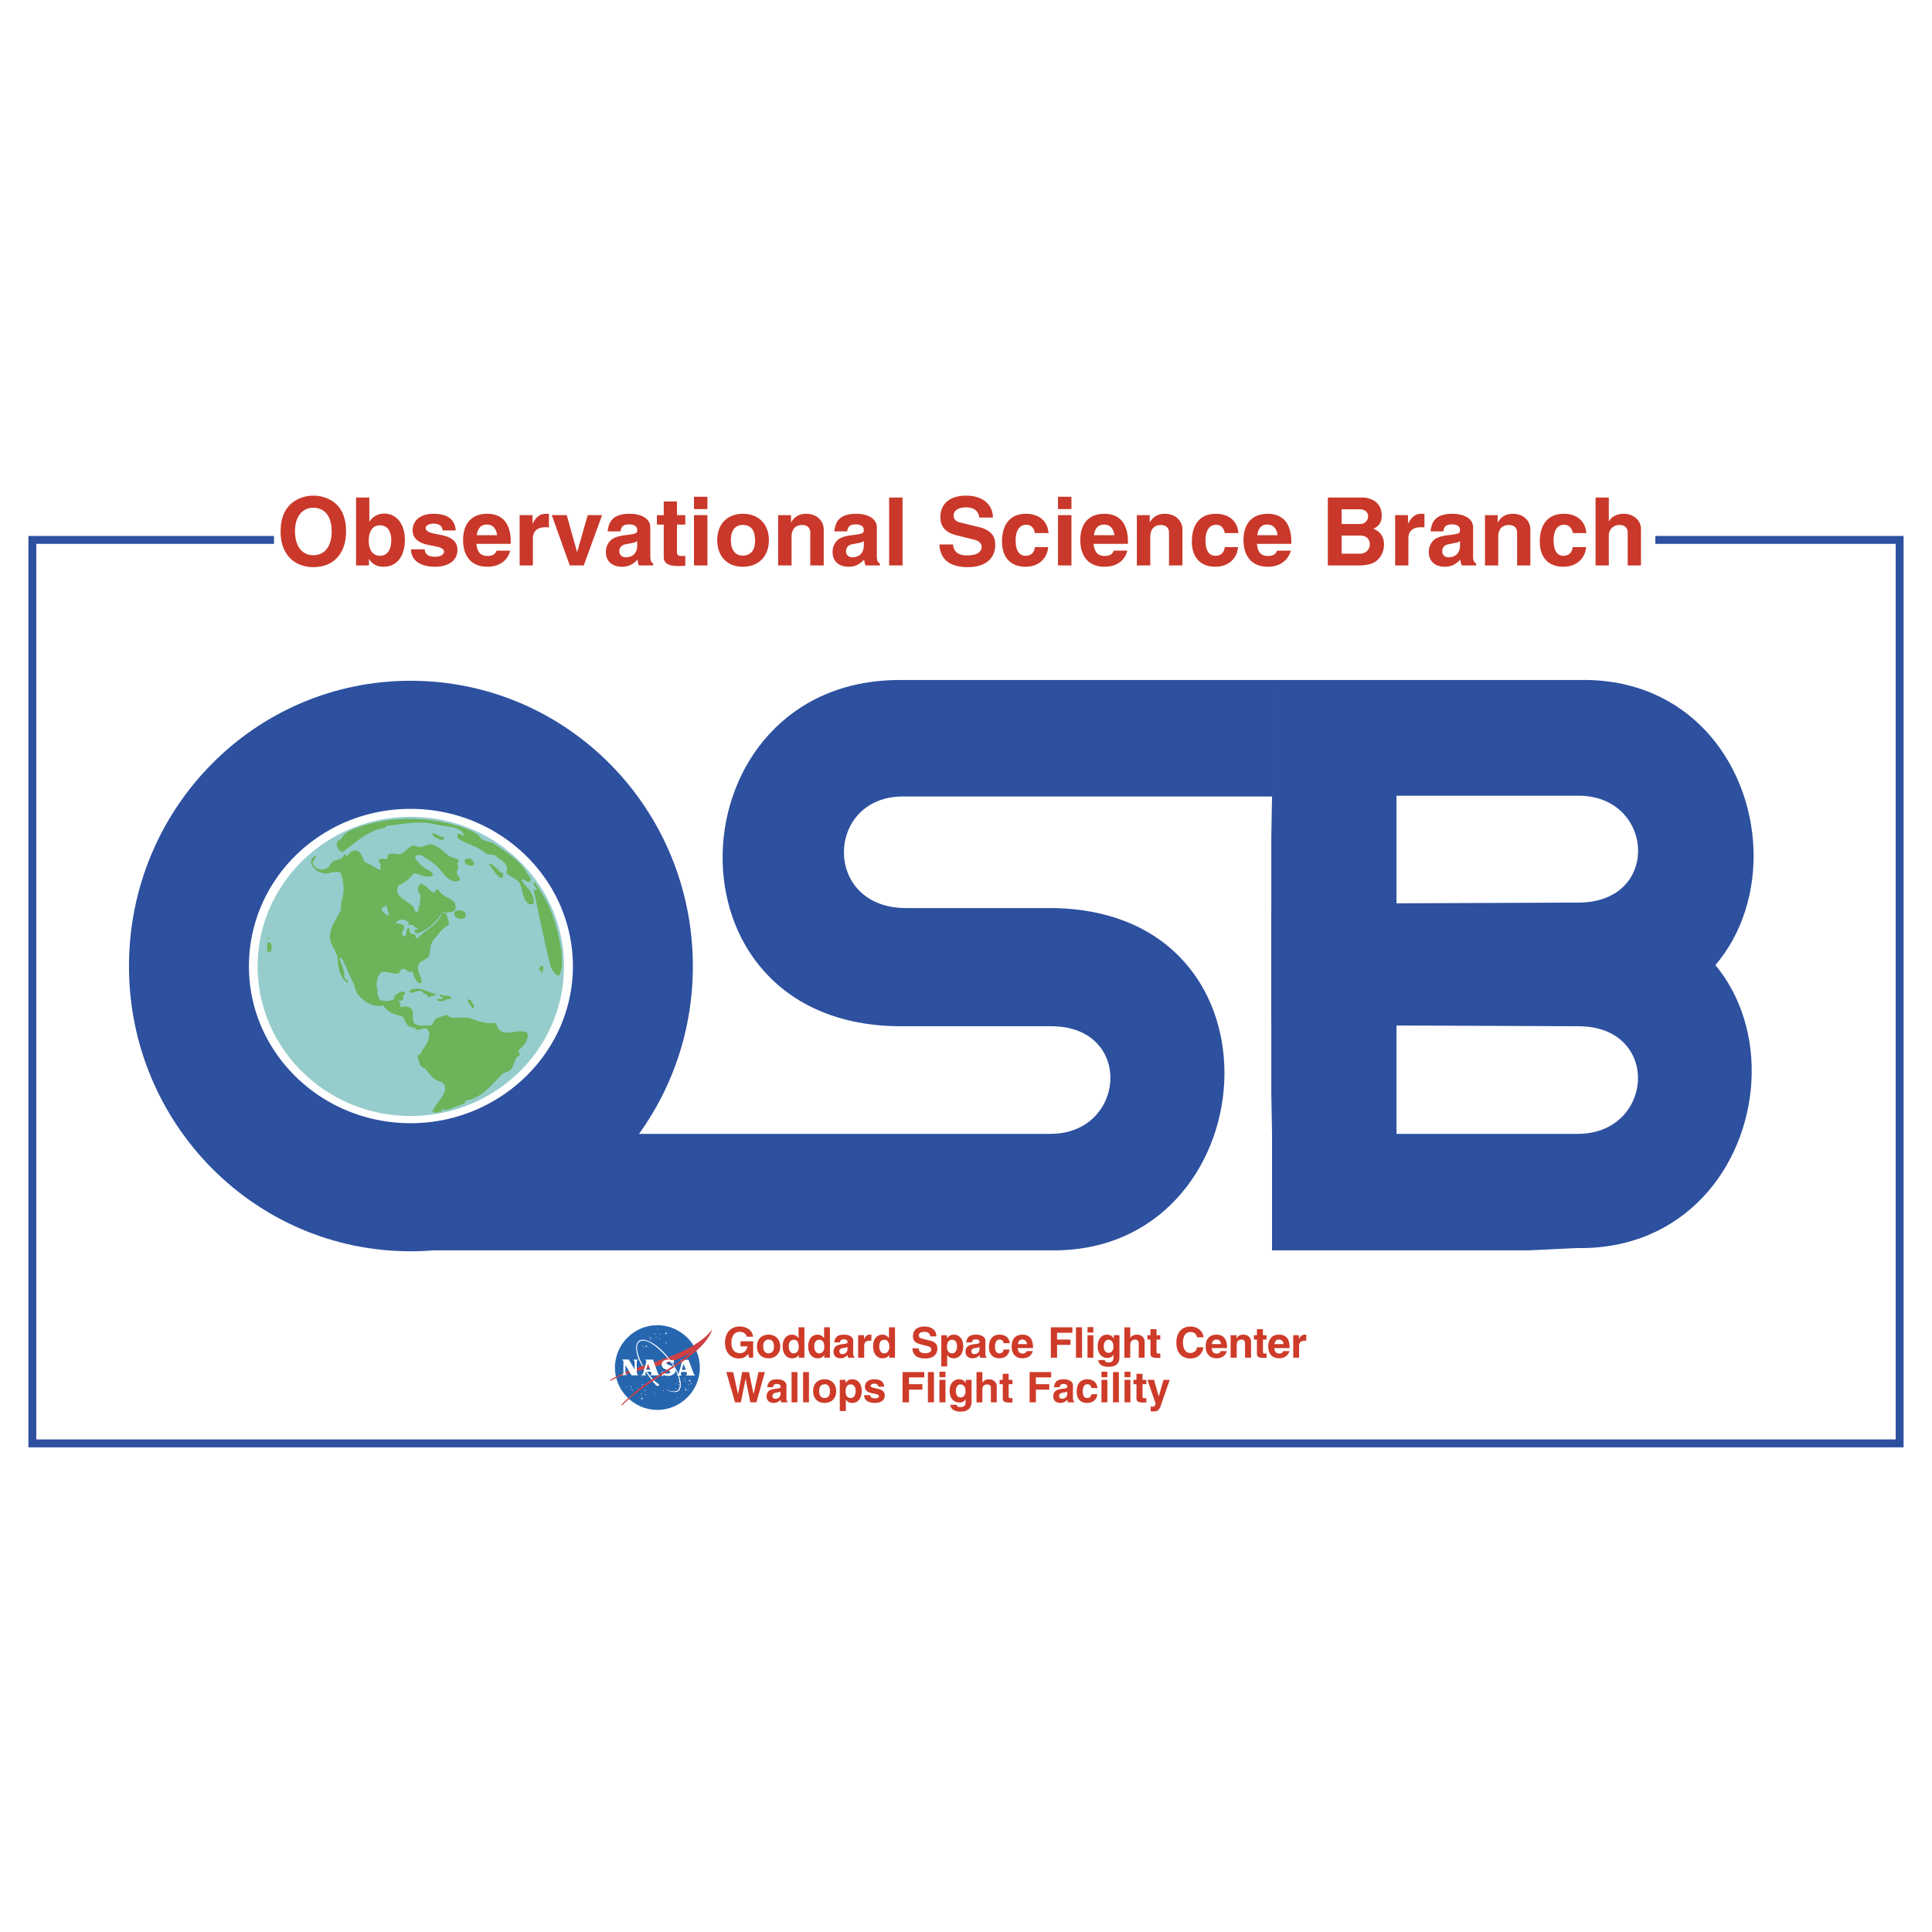<svg xmlns="http://www.w3.org/2000/svg" width="2500" height="2500" viewBox="0 0 192.756 192.756"><path fill-rule="evenodd" clip-rule="evenodd" fill="#fff" d="M0 0h192.756v192.756H0V0z"/><path d="M2.834 53.472h187.087V144.4H2.834V53.472zm.787.787v89.354h185.514V54.259H3.621z" fill="#2d509f"/><path d="M40.959 124.84c15.603 0 28.167-12.734 28.167-28.432 0-15.753-12.564-28.488-28.167-28.488-15.527 0-28.091 12.734-28.091 28.488 0 15.697 12.565 28.432 28.091 28.432z" fill-rule="evenodd" clip-rule="evenodd" fill="#2d509f"/><path d="M40.959 111.463c8.584 0 15.603-6.773 15.603-15.055 0-8.358-7.019-15.112-15.603-15.112-8.603 0-15.527 6.754-15.527 15.112.001 8.281 6.925 15.055 15.527 15.055z" fill-rule="evenodd" clip-rule="evenodd" fill="#fff"/><path d="M40.959 110.865c4.133 0 7.887-1.629 10.607-4.252 2.713-2.619 4.398-6.232 4.398-10.205 0-4.006-1.68-7.629-4.389-10.252-2.72-2.635-6.478-4.263-10.616-4.263-4.14 0-7.873 1.622-10.57 4.248-2.696 2.624-4.359 6.252-4.359 10.267 0 3.982 1.668 7.6 4.371 10.221 2.696 2.615 6.425 4.236 10.558 4.236zm0 1.196c-4.453 0-8.476-1.752-11.389-4.578-2.928-2.838-4.734-6.76-4.734-11.074 0-4.347 1.802-8.278 4.723-11.121 2.914-2.836 6.941-4.588 11.4-4.588 4.457 0 8.509 1.758 11.446 4.603 2.933 2.841 4.753 6.765 4.753 11.106 0 4.309-1.825 8.225-4.767 11.062a16.43 16.43 0 0 1-11.432 4.59z" fill="#fff"/><path d="M40.959 111.143c8.358 0 15.111-6.604 15.111-14.734 0-8.113-6.753-14.715-15.111-14.715-8.282 0-15.055 6.603-15.055 14.715 0 8.13 6.773 14.734 15.055 14.734z" fill-rule="evenodd" clip-rule="evenodd" fill="#96cccc"/><path d="M40.959 110.943c4.123 0 7.851-1.627 10.547-4.258 2.698-2.631 4.365-6.266 4.365-10.277 0-4.004-1.668-7.635-4.368-10.264-2.696-2.626-6.423-4.252-10.545-4.252a14.99 14.99 0 0 0-10.499 4.263c-2.688 2.628-4.357 6.254-4.357 10.253 0 4.008 1.668 7.639 4.355 10.268a14.986 14.986 0 0 0 10.502 4.267zm0 .399a15.376 15.376 0 0 1-10.779-4.383c-2.762-2.703-4.475-6.434-4.475-10.551 0-4.109 1.715-7.837 4.478-10.538a15.384 15.384 0 0 1 10.776-4.376c4.229 0 8.053 1.67 10.822 4.366 2.774 2.701 4.489 6.433 4.489 10.548 0 4.123-1.713 7.859-4.486 10.562-2.769 2.7-6.595 4.372-10.825 4.372z" fill="#96cccc"/><path d="M42.79 124.744l7.792-5.717 8.131-5.904h45.921c7.715.17 8.584-10.734.244-10.734h-14.98c-24.583 0-22.828-34.543-.151-34.543h37.166v11.621H90.067c-7.716 0-8.037 11.131.321 11.131h14.715c24.281.415 21.262 34.543-.32 34.147H42.79v-.001z" fill-rule="evenodd" clip-rule="evenodd" fill="#2d509f"/><path d="M142.986 101.992h14.811c24.279-.49 21.486-34.543-.152-34.147h-30.733V79.466l-.074 4.057v18.393l16.148.076z" fill-rule="evenodd" clip-rule="evenodd" fill="#2d509f"/><path d="M142.986 90.522h14.811c24.279.49 21.092 34.468-.566 33.996l-4.604.227h-25.715v-11.621l-.074-4.057V90.691l16.148-.169z" fill-rule="evenodd" clip-rule="evenodd" fill="#2d509f"/><path d="M139.326 79.391h17.998c7.717-.17 8.508 10.659.15 10.659l-18.148.075V79.391zM139.326 113.123h17.904c7.811.17 8.602-10.734.244-10.734l-18.148-.076v10.81z" fill-rule="evenodd" clip-rule="evenodd" fill="#fff"/><path d="M75.125 133.367c-.019-.586-.585-1.02-1.32-1.02-.906 0-1.472.623-1.472 1.623 0 .943.547 1.564 1.396 1.564.396 0 .661-.131.924-.453l.076.379h.415v-1.643H73.88v.51h.698c-.076.434-.358.68-.755.68-.547 0-.849-.377-.849-1.057 0-.66.32-1.076.849-1.076.34 0 .642.227.679.492h.623v.001zM76.691 133.158c-.717 0-1.169.453-1.169 1.189 0 .697.453 1.17 1.15 1.17.698 0 1.17-.473 1.17-1.189 0-.697-.471-1.17-1.151-1.17zm-.056.49h.037c.377 0 .547.246.547.717 0 .416-.208.66-.547.66-.339 0-.528-.264-.528-.697 0-.414.17-.64.491-.68zM79.672 132.424v1.094a.77.77 0 0 0-.661-.359c-.566 0-.924.453-.924 1.17s.358 1.189.943 1.189c.302 0 .528-.113.66-.34v.283h.566v-3.037h-.584zm-.471 1.244c.32 0 .49.246.49.697 0 .416-.188.66-.509.66-.302 0-.491-.264-.491-.697 0-.414.189-.66.51-.66zM82.219 132.424v1.094a.77.77 0 0 0-.661-.359c-.547 0-.924.453-.924 1.17s.377 1.189.943 1.189c.302 0 .528-.113.66-.34v.283h.566v-3.037h-.584zm-.471 1.244c.32 0 .49.246.49.697 0 .416-.188.66-.509.66-.302 0-.49-.264-.49-.697-.001-.414.188-.66.509-.66zM85.256 135.365c-.094-.037-.132-.131-.132-.32v-1.283c0-.357-.358-.604-.924-.604-.396 0-.66.096-.812.32a.856.856 0 0 0-.151.453h.566c.038-.227.132-.301.396-.301.227 0 .358.094.358.244 0 .17-.038.17-.604.246-.246.037-.415.094-.529.17a.709.709 0 0 0-.264.566c0 .414.264.66.717.66.264 0 .472-.096.679-.322.019.096.019.133.057.266h.641v-.095h.002zm-.867-.924a.657.657 0 0 1 .131-.037c0-.02.019-.039.019-.039l.019.209c0 .32-.208.527-.528.527-.17 0-.283-.113-.283-.283 0-.15.094-.264.245-.301l.397-.076zM86.936 133.158h-.17c-.226 0-.415.133-.566.453v-.396h-.584v2.246h.604v-1.207c0-.322.189-.492.547-.492h.17v-.604h-.001zM88.69 132.424v1.094a.746.746 0 0 0-.66-.359c-.547 0-.924.453-.924 1.17s.377 1.189.943 1.189c.302 0 .528-.113.661-.34v.283h.584v-3.037h-.604zm-.472 1.244c.321 0 .51.246.51.697 0 .416-.208.66-.51.66-.302 0-.49-.264-.49-.697 0-.414.17-.66.49-.66zM93.425 133.328c0-.604-.472-.98-1.188-.98-.735 0-1.151.357-1.151.963 0 .414.227.678.698.791l.849.227c.17.037.283.17.283.303 0 .244-.226.377-.641.377-.396 0-.604-.15-.623-.49h-.622c.038.678.472 1.018 1.264 1.018.773 0 1.227-.357 1.227-1 0-.244-.057-.414-.227-.547a.934.934 0 0 0-.472-.227l-.887-.227c-.17-.037-.264-.15-.264-.301 0-.227.207-.359.547-.359.358 0 .565.152.604.453h.603v-.001zM94.501 135.178c.169.244.358.34.641.34.585 0 .962-.473.962-1.209 0-.697-.377-1.15-.943-1.15-.302 0-.472.096-.679.377v-.32h-.566v3.113h.585v-1.151zm.49-1.51c.302 0 .491.246.491.641 0 .453-.188.717-.491.717-.321 0-.509-.244-.509-.66 0-.452.188-.698.509-.698zM98.426 135.365c-.096-.037-.113-.131-.113-.32v-1.283c0-.357-.377-.604-.926-.604-.415 0-.678.096-.83.32a.856.856 0 0 0-.151.453h.566c.038-.227.131-.301.397-.301.227 0 .357.094.357.244 0 .17-.037.17-.604.246-.245.037-.415.094-.528.17a.709.709 0 0 0-.264.566c0 .414.264.66.718.66.264 0 .471-.096.697-.322 0 .096 0 .133.037.266h.643v-.095h.001zm-.869-.924a.648.648 0 0 1 .133-.037c0-.02.02-.039.02-.039l.018.209c0 .32-.207.527-.527.527-.17 0-.284-.113-.284-.283 0-.15.114-.264.245-.301l.395-.076zM100.746 134.008c-.057-.529-.434-.85-1.02-.85-.68 0-1.057.453-1.057 1.246 0 .697.377 1.113 1.037 1.113.566 0 .963-.34 1.02-.869h-.604c-.02.246-.17.377-.416.377-.281 0-.434-.225-.434-.678s.17-.699.473-.699c.207 0 .34.133.396.359h.605v.001zM103.066 134.498v-.076c0-.83-.359-1.264-1.057-1.264-.68 0-1.076.434-1.076 1.17 0 .754.396 1.189 1.076 1.189.527 0 .906-.266 1.037-.717h-.623c-.057.17-.188.244-.395.244-.283 0-.436-.15-.492-.49v-.057h1.53v.001zm-1.509-.396c.037-.301.189-.453.434-.453.264 0 .434.152.473.453h-.907zM104.84 132.424v3.037h.623v-1.283h1.338v-.53h-1.338v-.677h1.527v-.547h-2.15zM107.35 132.424v3.037h.603v-3.037h-.603zM108.5 132.404v.547h.584v-.547h-.584zm0 .811v2.246h.584v-2.246h-.584zM111.121 133.555c-.15-.264-.357-.396-.66-.396-.584 0-.943.453-.943 1.17 0 .697.377 1.15.963 1.15.283 0 .49-.113.604-.338v.357c0 .283-.17.434-.49.434-.227 0-.34-.074-.377-.244h-.643c.039.451.396.678 1.02.678.471 0 .811-.131.961-.414.076-.094.133-.34.133-.51v-2.227h-.566v.34h-.002zm-.527.113c.301 0 .49.264.49.66 0 .416-.17.643-.49.643-.283 0-.473-.246-.473-.643s.19-.66.473-.66zM112.178 132.424v3.037h.586v-1.322c0-.281.207-.49.471-.49.227 0 .377.133.377.34v1.472h.586v-1.623c0-.377-.32-.68-.754-.68-.322 0-.566.133-.68.34v-1.074h-.586zM114.781 132.611v.604h-.301v.434h.301v1.434c0 .283.207.396.643.396h.34v-.453c-.096.02-.133.02-.189.02-.133 0-.189-.057-.189-.15v-1.246h.379v-.434h-.379v-.604h-.605v-.001zM120.064 133.422c-.02-.604-.586-1.074-1.283-1.074-.887 0-1.414.623-1.414 1.604s.527 1.584 1.395 1.584c.453 0 .793-.17 1.039-.471.131-.189.244-.434.264-.643h-.643c-.037.359-.301.566-.678.566-.434 0-.717-.396-.717-1.037 0-.66.264-1.057.754-1.057.359 0 .586.189.641.527h.642v.001zM122.422 134.498v-.076c0-.83-.357-1.264-1.057-1.264-.678 0-1.074.434-1.074 1.17 0 .754.414 1.189 1.094 1.189.51 0 .887-.266 1.02-.717h-.623c-.037.17-.17.244-.377.244-.303 0-.453-.15-.51-.49v-.057h1.527v.001zm-1.508-.396c.037-.301.188-.453.451-.453.266 0 .416.152.453.453h-.904zM124.818 135.461v-1.604c0-.396-.32-.699-.773-.699-.32 0-.527.113-.68.396v-.34h-.584v2.246h.604v-1.283c0-.32.17-.529.471-.529.227 0 .359.133.359.359v1.453h.603v.001zM125.402 132.611v.604h-.301v.434h.301v1.434c0 .283.209.396.643.396h.32v-.453a.552.552 0 0 1-.17.02c-.131 0-.188-.057-.188-.15v-1.246h.357v-.434h-.357v-.604h-.605v-.001zM128.666 134.498v-.076c0-.83-.357-1.264-1.055-1.264-.68 0-1.076.434-1.076 1.17 0 .754.396 1.189 1.076 1.189.527 0 .904-.266 1.037-.717h-.623c-.057.17-.188.244-.396.244-.283 0-.434-.15-.49-.49v-.057h1.527v.001zm-1.508-.396c.037-.301.188-.453.434-.453.264 0 .434.152.471.453h-.905zM130.328 133.158h-.152c-.244 0-.434.133-.584.453v-.396h-.566v2.246h.584v-1.207c0-.322.209-.492.566-.492h.152v-.604zM72.465 136.895l.868 3.017h.585l.472-2.357.471 2.357h.604l.849-3.017h-.642l-.49 2.207-.453-2.207h-.679l-.415 2.207-.49-2.207h-.68zM78.578 139.818c-.094-.037-.113-.133-.113-.32v-1.283c0-.359-.377-.604-.924-.604-.415 0-.679.094-.83.32-.075.113-.132.227-.151.473h.566c.038-.246.132-.322.396-.322.226 0 .358.096.358.246 0 .17-.038.17-.604.246-.245.037-.415.094-.528.168a.708.708 0 0 0-.264.566c0 .416.264.66.717.66.264 0 .472-.094.698-.32 0 .113 0 .133.038.264h.642v-.094h-.001zm-.868-.923c.057-.02.113-.02.132-.039 0-.018.019-.037.019-.037v.02l.019.188c0 .34-.208.529-.528.529-.17 0-.283-.113-.283-.264a.33.33 0 0 1 .245-.322l.396-.075zM78.974 136.895v3.017h.585v-3.017h-.585zM80.125 136.895v3.017h.584v-3.017h-.584zM82.276 137.611c-.717 0-1.151.453-1.151 1.188 0 .717.453 1.17 1.132 1.17.717 0 1.169-.453 1.169-1.188 0-.699-.471-1.17-1.15-1.17zm-.057.51c.019 0 .038-.02.038-.02.377 0 .547.246.547.717 0 .434-.189.66-.547.66-.339 0-.528-.244-.528-.697 0-.416.169-.642.49-.66zM84.389 139.629c.169.246.339.34.641.34.585 0 .943-.471.943-1.207 0-.697-.377-1.15-.943-1.15-.301 0-.471.094-.66.396v-.34h-.584v3.113h.604v-1.152h-.001zm.471-1.508c.321 0 .509.244.509.641 0 .453-.188.717-.509.717s-.491-.244-.491-.66c.001-.454.171-.698.491-.698zM88.218 138.348c-.038-.492-.377-.736-1-.736-.566 0-.924.283-.924.754 0 .17.075.34.208.434.113.076.226.133.358.17.095.02.283.057.547.113.189.039.283.113.283.227 0 .133-.17.207-.396.207-.302 0-.453-.094-.472-.32h-.604c0 .49.396.773 1.076.773.604 0 .98-.283.98-.754a.573.573 0 0 0-.207-.453c-.17-.133-.321-.17-.849-.283-.227-.037-.359-.113-.359-.227.02-.113.17-.207.359-.207.245 0 .396.113.415.303h.585v-.001zM90.048 136.895v3.017h.642v-1.264h1.339v-.546H90.69v-.68h1.528v-.527h-2.17zM92.577 136.895v3.017h.603v-3.017h-.603zM93.727 136.855v.549h.604v-.549h-.604zm0 .813v2.244h.604v-2.244h-.604zM96.35 138.008c-.132-.266-.339-.396-.66-.396-.566 0-.943.453-.943 1.17 0 .697.396 1.15.981 1.15.283 0 .472-.113.604-.34v.359c0 .281-.17.434-.509.434-.227 0-.321-.057-.377-.227h-.642c.057.434.415.68 1.019.68.49 0 .811-.152.98-.436.057-.094.132-.34.132-.49v-2.244h-.585v.34zm-.528.113c.32 0 .509.264.509.66 0 .414-.189.641-.491.641s-.472-.244-.472-.641.189-.66.454-.66zM97.426 136.895v3.018h.584v-1.32c0-.283.207-.471.473-.471.227 0 .377.113.377.32v1.47h.584v-1.621c0-.379-.34-.68-.773-.68-.301 0-.547.131-.66.357v-1.074h-.585v.001zM100.047 137.064v.604h-.32v.434h.32v1.434c0 .283.189.396.623.396h.34v-.453c-.094.02-.133.02-.17.02-.15 0-.207-.057-.207-.152v-1.244h.377v-.434h-.377v-.604h-.586v-.001zM102.727 136.895v3.017h.623v-1.264h1.338v-.546h-1.338v-.68h1.527v-.527h-2.15zM107.18 139.818c-.096-.037-.133-.133-.133-.32v-1.283c0-.359-.359-.604-.924-.604-.396 0-.66.094-.812.32a.88.88 0 0 0-.15.473h.566c.037-.246.131-.322.396-.322.227 0 .357.096.357.246 0 .17-.037.17-.604.246-.246.037-.414.094-.527.168a.71.71 0 0 0-.266.566c0 .416.266.66.717.66.266 0 .473-.094.68-.32.02.113.02.133.057.264h.643v-.094zm-.869-.923c.057-.02.113-.02.133-.039 0-.018.018-.037.018-.037v.02l.02.188c0 .34-.207.529-.527.529-.17 0-.283-.113-.283-.264 0-.17.094-.283.244-.322l.395-.075zM109.5 138.479c-.057-.547-.436-.867-1.02-.867-.68 0-1.057.453-1.057 1.244 0 .699.377 1.113 1.037 1.113.566 0 .982-.34 1.02-.867h-.584c-.039.244-.189.377-.416.377-.303 0-.453-.227-.453-.68 0-.434.17-.697.473-.697.207 0 .34.133.396.377h.604zM109.895 136.855v.549h.586v-.549h-.586zm0 .813v2.244h.586v-2.244h-.586zM111.047 136.895v3.017h.584v-3.017h-.584zM112.197 136.855v.549h.584v-.549h-.584zm0 .813v2.244h.584v-2.244h-.584zM113.385 137.064v.604h-.301v.434h.301v1.434c0 .283.209.396.643.396h.34v-.453c-.096.02-.133.02-.189.02-.133 0-.188-.057-.188-.152v-1.244h.377v-.434h-.377v-.604h-.606v-.001zM114.48 137.668l.811 2.34v.055c-.057.209-.133.283-.359.283-.037 0-.074 0-.131-.018v.471c.15.02.207.02.283.02.17 0 .264-.02.357-.057.133-.057.266-.227.359-.49l.906-2.604h-.623l-.473 1.66-.471-1.66h-.659z" fill-rule="evenodd" clip-rule="evenodd" fill="#ce3b29"/><path d="M69.824 136.441c0 2.32-1.924 4.227-4.245 4.227s-4.226-1.906-4.226-4.227 1.905-4.227 4.226-4.227c2.321.001 4.245 1.907 4.245 4.227z" fill-rule="evenodd" clip-rule="evenodd" fill="#2566af"/><path d="M66.542 138.668c1.792.754 1.491-1.133.528-2.566a8.199 8.199 0 0 0-1.717-1.83c-1.49-1.094-2.396-.414-1.339 1.717.339.699.773 1.17 1.113 1.604.265.34.773.51.585.66-.208.189-.698-.604-.698-.604a9.9 9.9 0 0 1-1.056-1.547c-.792-1.453-.679-2.924.773-2.283 1.245.547 2.434 2.094 2.905 3.189.227.49.83 2.49-1.094 1.678v-.018z" fill-rule="evenodd" clip-rule="evenodd" fill="#fff"/><path d="M60.919 137.705c.792-.527 1.547-.867 2.83-1.301 1.811-.604 3.169-1 4.83-1.83.812-.416 2-1.207 2.49-1.963-.132.283-.566.85-.754 1.094-2.264 2.83-7.075 2.66-9.357 4.02l-.039-.02z" fill-rule="evenodd" clip-rule="evenodd" fill="#cf4044"/><path d="M62.07 135.631c.717 0 .661 0 .661.018.019 0 .584.963.584.982v-.793c0-.057-.151-.189-.132-.189h.472c-.094.113-.113.113-.113.17-.019.246-.019.68 0 1.17 0 .076.038.094.132.227h-.661c-.226-.359-.623-1.037-.623-1.037.019 0 0 .434.019.773 0 .113.057.15.151.244h-.528c.188-.094.17-.227.17-.227-.019-.471 0-.867 0-1.131 0-.037-.019-.037-.132-.189v-.018zM64.353 136.348c.057-.209.113-.396.132-.51 0-.037-.056-.113-.132-.189h.792c.113.264.34.982.528 1.434.057.113.132.133.132.133h-.943c.17-.15.15-.15.075-.359h-.509c-.113.246.019.359.038.359h-.509c.208-.15.208-.207.208-.207.056-.208.113-.435.188-.661h.208c-.057.15-.095.301-.095.301h.415l-.227-.584s-.056.15-.094.283h-.207zM67.9 136.385c.057-.227.113-.416.132-.527.019-.02-.038-.096-.114-.17l-.019-.02h.792c.113.264.358.98.547 1.434a.196.196 0 0 0 .132.133h-.943c.151-.152.132-.152.057-.359h-.51c-.113.246.038.359.057.359h-.529c.227-.152.208-.209.208-.209.058-.208.133-.434.19-.641h.208a9.39 9.39 0 0 0-.075.283h.396l-.227-.586s-.038.152-.094.303H67.9zM67.24 136.025c-.019-.301 0-.395 0-.395-.132.113-.076.094-.396.037-.962-.15-1.019.736-.509.924.434.17.584.209.528.359-.019.057-.415.244-.83-.133v.529c.057-.057.208-.152.208-.152s.434.189.83-.018c.604-.303.302-.812-.34-1-.547-.17-.038-.547.491-.152h.018v.001z" fill-rule="evenodd" clip-rule="evenodd" fill="#fff"/><path d="M71.069 132.631c-.641 1.904-3.226 3.395-5.396 4.791-1.321.85-2.623 1.83-3.509 2.68-.245.207.038-.094-.038 0 1.246-1.434 2.679-2.303 3.471-2.83 1.358-.924 2.113-1.15 4.434-3.283l1.038-1.358z" fill-rule="evenodd" clip-rule="evenodd" fill="#cf4044"/><path d="M66.542 138.668c1.792.754 1.491-1.133.528-2.566-.547-.811-1.227-1.471-1.717-1.83-.566-.414-.623-.453-.623-.453 1.283.604 2.434 2.094 2.905 3.189.227.49.83 2.49-1.094 1.678v-.018h.001zM65.636 132.611c0 .02 0 .02-.019.02s-.038 0-.038-.02.019-.037.038-.037.019.018.019.037zM65.881 133.121c0 .02-.019.037-.038.037s-.038-.018-.038-.037.019-.037.038-.037a.04.04 0 0 1 .038.037zM66.504 133.971c0 .037-.019.057-.038.057-.038 0-.057-.02-.057-.057 0-.02.019-.039.057-.039.019 0 .038.019.038.039zM65.504 133.422c0 .02-.019.039-.038.039s-.038-.02-.038-.039c0-.018.02-.037.038-.037.019 0 .038.019.038.037zM65.881 133.611c0 .02-.019.037-.038.037s-.038-.018-.038-.037.019-.037.038-.037a.04.04 0 0 1 .038.037zM65.391 133.064c0 .02-.019.037-.038.037s-.038-.018-.038-.037.019-.037.038-.037.038.018.038.037zM64.825 133.404c0 .018 0 .037-.019.037s-.038-.02-.038-.037c0-.02.019-.037.038-.037s.019.018.019.037zM64.938 133.479c0 .02-.019.039-.038.039s-.038-.02-.038-.039c0-.018.019-.037.038-.037s.038.019.038.037zM65.033 133.555c0 .02-.02.02-.038.02s-.038 0-.038-.02.02-.037.038-.037.038.017.038.037zM64.881 133.688c0 .018-.019.018-.038.018s-.038 0-.038-.018c0-.02.019-.039.038-.039s.038.019.038.039zM64.07 134.234c0 .02 0 .037-.019.037s-.038-.018-.038-.037.019-.02.038-.02.019.001.019.02zM64.221 134.422c0 .02-.019.039-.038.039s-.019-.02-.019-.039c0-.018 0-.037.019-.037s.038.019.038.037zM64.108 137.328c0 .02-.019.037-.038.037s-.037-.018-.037-.037.019-.037.037-.037c.019 0 .038.018.038.037zM64.127 138.139c0 .02-.019.039-.038.039-.02 0-.038-.02-.038-.039 0-.037.019-.057.038-.057s.038.02.038.057zM63.674 138.535c0 .02-.019.039-.038.039s-.038-.02-.038-.039.02-.02.038-.02c.019.001.038.001.038.02zM63.127 138.705c0 .02-.019.037-.038.037s-.038-.018-.038-.037.019-.037.038-.037.038.018.038.037zM63.014 138.348c0 .018-.019.037-.038.037s-.038-.02-.038-.037c0-.039.02-.057.038-.057s.038.018.038.057zM62.958 138.574c0 .018-.02.037-.038.037s-.038-.02-.038-.037c0-.02.02-.039.038-.039s.038.02.038.039zM62.542 138.385c0 .02-.019.037-.038.037s-.019-.018-.019-.037 0-.037.019-.037.038.017.038.037zM63.976 139.045c0 .02-.019.037-.038.037s-.038-.018-.038-.037.019-.037.038-.037.038.017.038.037zM64.41 138.725c0 .018-.019.037-.057.037-.019 0-.038-.02-.038-.037 0-.02.019-.039.038-.039.038 0 .057.019.057.039zM64.448 139.139c0 .02-.019.02-.038.02s-.038 0-.038-.02c0-.018.019-.037.038-.037s.038.019.038.037zM66.221 138.742c0 .02-.019.039-.038.039s-.038-.02-.038-.039c0-.018.019-.037.038-.037s.038.02.038.037zM65.391 139.045c0 .02-.019.02-.038.02s-.019 0-.019-.02 0-.037.019-.037.038.017.038.037zM67.598 139.459c0 .02 0 .039-.019.039s-.038-.02-.038-.039c0-.018.019-.037.038-.037s.019.019.019.037z" fill-rule="evenodd" clip-rule="evenodd" fill="#fff"/><path d="M67.787 137.818c0 .037-.019.057-.038.057-.038 0-.057-.02-.057-.057 0-.02.019-.037.057-.037.019 0 .038.018.038.037zM67.447 138.064c0 .018-.019.018-.038.018s-.038 0-.038-.018c0-.02.019-.039.038-.039s.038.02.038.039zM67.787 138.121c0 .018-.019.037-.057.037-.019 0-.038-.02-.038-.037 0-.02.019-.039.038-.039.038 0 .057.02.057.039zM67.447 138.535c0 .02-.019.039-.038.039s-.038-.02-.038-.039.019-.037.038-.037.038.018.038.037zM68.315 137.592c0 .02-.019.039-.038.039s-.038-.02-.038-.039.019-.037.038-.037.038.017.038.037zM68.39 137.799c0 .02-.019.039-.037.039-.019 0-.038-.02-.038-.039 0-.018.019-.037.038-.037s.037.019.037.037zM68.994 138.045c0 .037-.019.057-.038.057-.038 0-.057-.02-.057-.057 0-.02.019-.037.057-.037.019 0 .038.017.038.037zM68.39 138.498c0 .018-.019.037-.037.037-.019 0-.038-.02-.038-.037 0-.02.019-.039.038-.039s.037.02.037.039zM68.768 138.139c0 .02-.019.039-.038.039s-.038-.02-.038-.039c0-.018.019-.037.038-.037s.038.019.038.037zM68.692 138.686c0 .02-.019.039-.038.039s-.019-.02-.019-.039c0-.018 0-.037.019-.037.019-.001.038.019.038.037zM68.862 137.762c0 .037-.019.057-.057.057-.038 0-.056-.02-.056-.057 0-.02.019-.057.056-.057.038 0 .057.037.057.057z" fill-rule="evenodd" clip-rule="evenodd" fill="#fff"/><path fill-rule="evenodd" clip-rule="evenodd" fill="#fff" d="M68.805 137.611l-.018.131-.132.02.132.019.018.151.02-.151.15-.019-.15-.02-.02-.131zM68.485 138.686c0 .039-.019.057-.057.057-.019 0-.038-.018-.038-.057 0-.018.02-.057.038-.057.038 0 .057.039.057.057z"/><path fill-rule="evenodd" clip-rule="evenodd" fill="#fff" d="M68.428 138.535l-.018.133-.133.018.151.019v.15l.019-.15.151-.019-.151-.018-.019-.133zM64.523 134.309c0 .039-.019.057-.038.057-.037 0-.056-.018-.056-.057 0-.018.019-.055.056-.055.019 0 .038.037.038.055z"/><path fill-rule="evenodd" clip-rule="evenodd" fill="#fff" d="M64.485 134.158l-.019.133-.151.018.151.019.019.151.019-.151.132-.019-.151-.018v-.133zM66.504 133.027c0 .037-.019.057-.057.057-.019 0-.057-.02-.057-.057 0-.02.038-.057.057-.057.038.001.057.038.057.057z"/><path fill-rule="evenodd" clip-rule="evenodd" fill="#fff" d="M66.447 132.875l-.018.133-.133.019.133.018.018.152.019-.152.151-.018-.151-.019-.019-.133zM64.108 139.535c0 .037-.019.057-.057.057-.019 0-.057-.02-.057-.057 0-.02.038-.057.057-.057.038.001.057.038.057.057z"/><path fill-rule="evenodd" clip-rule="evenodd" fill="#fff" d="M64.051 139.365l-.018.151-.133.019.133.02.018.15.019-.15.151-.02-.151-.019-.019-.151z"/><path d="M61.448 137.365a5.819 5.819 0 0 0-.604.34l.094.037a6.73 6.73 0 0 1 .547-.281l-.037-.096zM62.674 139.516c-.208.17-.434.379-.642.586l-.019.15c.207-.207.452-.434.735-.68l-.074-.056z" fill-rule="evenodd" clip-rule="evenodd" fill="#cf4044"/><path d="M34.356 85.107c.076.17-.169.396-.245.491-.246.226-.717.15-.962.396-.226.227-.547.868-.226 1.038.321.075.623-.17.943 0 .095 0 .17.151.17.226.321.962.321 1.83 0 2.792-.075.245.076.547-.075.868-.491.887-1.113 1.754-1.038 2.717.075.642.547 1.038.623 1.66 0-.076.094 0 .094-.076.076 1.039.151 2.226 1.038 2.869v-.322c-.245.076-.321-.244-.321-.32 0-.623-.245-1.188-.491-1.83 0-.076.17.075.17-.076.472.718.717 1.585 1.113 2.302.245.49.32 1.037.547 1.357.566.717 1.528 1.359 2.547 1.113.396.643 1.038.887 1.755 1.039.396.15.396.791.792 1.037.17.074.415.15.642.15 0 0 0 .17.076.17.32.15.641-.17.962-.094.472.094.396.811.245 1.207-.169.471-.566.793-.811 1.434 0 .076-.076-.17-.076-.094-.32.32 0 .717.076 1.037 0 .246.49.32.642.566.245.32.49.641.792.867.246.17.491.246.717.32 1.038.717-.396 1.906-.868 2.793 0 0 .151.15.076.15-.472.17.17-.32 0 0-.151.246.717 0 .962-.074.792-.246-.717-.076 0 0 0 .074 2.075-.717 2.075-.717.076-.076.151-.152.151-.322.396 0 .717-.15 1.038-.32 1.038-.471 1.754-1.434 2.622-2.301.246-.246.642-.152.868-.473.321-.396.321-.811.566-1.207.075-.076.32-.15.32-.32 0-.15-.245-.227-.17-.303.491-.49.963-.887.963-1.604 0-.15-.151-.32-.321-.32-1.037-.227-2.377.717-2.792-.717 0-.076-.226-.15-.302-.15-.812.074-1.434-.152-2.151-.396-.641-.32-1.358 0-2.075-.17-.245 0-.396-.303-.566-.227-.396.227-.868.15-1.113.547-.151.17-.151.49-.396.49-.472 0-1.038.076-1.434-.094-.396-.15-.302-.717-.302-1.189-.094-.547-.642-.717-1.207-.547-.076.076-.151-.17 0-.244-.076-.17-.151-.322-.321-.396.169 0 .396 0 .491-.076.15-.17-.095-.396.226-.566 0 0 .094-.15 0-.15-.321-.32-.623.076-.943.227-.17.094 0 .396-.321.49-.396.15-.887.15-1.188 0-.17-.094-.17-.396-.32-.641 0-.076.075-.17.075-.246-.245-.547-.075-1.264.151-1.66.321-.564 1.208 0 1.83-.094.169 0 .245-.227.321-.396.075-.074.245-.074.32-.074.245.074.472.471.792.244.246.396.246.943.717 1.189h.17a.52.52 0 0 0 0-.473c-.17-.49-.396-.887-.245-1.357.151-.472 1.038-.472 1.113-1.114.076-.245-.151-.566-.151-.868.076.226 0 .472.227.623-.076-.623.245-1.113.642-1.509.245-.321.641-.868 1.113-1.038l.076-.151c.094-.32-.227-.472-.151-.886.075 0-.246 0-.17-.076.094-.076.17-.227.245-.227.321 0 .642-.094.717-.245.075-.245 0-.566-.076-.717-.396-.472-1.038-.566-1.434-1.038-.075-.151-.245-.321-.471-.246 0 .095 0 .17-.095.321 0 .094.095-.151.095 0-.095-.075-.095 0-.095.094 0-.094 0-.094.095-.094-.491-.075-.642-.472-1.038-.717-.169-.076-.396-.321-.566-.076-.151.246-.151.642 0 .792.246.396 0 .792.076 1.208 0 .076-.076.151-.151.076 0 .226 0 .868-.321.547-.151-.075-.075-.396-.227-.472-.642-.641-2.15-1.113-1.358-2.226 0 0-.075.075 0 .075a3.573 3.573 0 0 0 1.434-1.188h-.076c.623.076 1.188.472 1.83.321.302 0 .076-.396-.094-.491-.547-.302-1.038-.622-1.434-1.188-.302-.472.396-.547.717-.32.396.32.811.49 1.113.792.812.566 1.434 2.151 2.547 1.604.169-.075-.227-.396-.302-.641-.094-.321.302-.547.076-.868-.076-.095 0-.246.075-.396.076-.094 0-.17-.075-.17-.321-.15-.792-.245-1.038-.472-.396-.396-.868-.792-1.509-1.037-.491-.076-.792.32-1.283.245-.226 0-.547-.17-.717-.095-.396.17-.717.642-1.113.812-.321.075-.868-.17-1.264.075-.094 0 0 .151-.094.227 0 .49-.472 0-.792.245-.226.17.169.396.169.642.076 0-.169.075-.075.151 0 .094.075.17.075.246-.565-.076-.962-.566-1.509-.717-.245-.076-.321-.717-.642-1.038-.472-.396-.887-.075-1.188.321-.097.075-.324-.151-.324-.246zM53.374 87.975c-.396.396.32.566.15.792-.075.17-.226-.075-.302-.075.547 2.471 1.019 4.943 1.66 7.49.076.547.717 1.434.962 1.037.321-.641.226-1.603.151-2.396-.642-4.377-2.377-6.282-2.547-6.679l-.074-.169zM46.997 85.673c-.227 0-.547 0-.623.151-.094.491.623.641.868.491.17-.246-.151-.566-.396-.717l.151.075zM50.26 87.183c-.623-.151-.943-1.113-1.509-.962.396.415.642 1.038 1.208 1.358a.167.167 0 0 0 .227-.227c-.076-.415-.472-.641-.792-.887l.866.718zM44.299 83.523c-.321 0-.642-.246-.868-.321-.095-.075-.246-.075-.321-.075.151.547.717.547 1.038.717.075-.17.321-.17.151-.245-.076-.075-.076-.151-.245-.151l.245.075zM26.791 93.559c-.075-.094-.075 0-.075.076.075.076.151.076.151 0 .075 0-.076-.076-.076-.076zM26.867 94.031c-.396-.075-.076.642-.245.868.169.094.321.094.415 0 .075-.321.151-.793-.17-.868zM54.166 96.408c-.151-.227-.32.17-.472.32.321 0 .227.17.396.396.076-.226.151-.546.076-.716z" fill-rule="evenodd" clip-rule="evenodd" fill="#6cb359"/><path d="M34.904 82.881c-.152.076.565-.226 0 0-.321.17-.547.32-.792.717-.076.17-.396.245-.472.396-.17.491.321 1.113.623.962 1.358-1.038 2.547-2.151 4.226-2.396v-.15c1.68-.17 3.264-.566 4.943-.17.943.245 2.622.17 2.867 1.132.076.151-.566-.415-.641-.094-.17.396.396.566.641.717.698.321 1.509.566 2.132 1.113.321.246.812.095.962.246.472.396 1.283.717 1.188 1.434 0 .15-.151.32 0 .396.491.321 1.038.566 1.283.962.321.623.321 2.302 1.358 2.057.151-.868-.49-1.509-1.037-2.151 0-.075-.246-.227-.076-.302.226-.094.547.472.792.151.227-.245-.245-.547-.321-.792-.717-1.283-2.075-2.075-3.188-2.867-.472-.321-1.188-.246-1.509-.717-.566-.965-7.169-3.191-12.979-.644zM45.582 90.843c-.321.075-.321.472-.094.641.245.245.642.245.887.076.076-.076.151-.396 0-.547a.825.825 0 0 0-1.038 0l.245-.17zM40.79 98.879c.887-.641 1.924.17 2.792.32-.246.17-.547.17-.868.322 0-.246-.245-.396-.49-.396 0 0 0-.17-.076-.17-.321-.227-.641 0-1.038.094 0 .076-.151-.094-.32-.17zM44.374 99.369a.604.604 0 0 1 .642.152s.076.15 0 .15h-.396c-.321.244-.717.32-1.038.094.151-.244.472.076.566-.17.075-.15-.17-.15-.246-.15 0-.076-.075-.17 0-.17.151-.076.321.094.547.094h-.075zM46.997 99.842c-.075-.076-.151-.076-.302-.17-.094.32.302.641.472.963.32-.246-.076-.567-.17-.793zM32.923 87.107c-.717.151-1.509-.17-1.83-.887-.17-.227 0-.792.472-.792-.151.32-.472.49-.321.792.245.566.962.642 1.358.415.075 0 .151-.17.321-.245v.717z" fill-rule="evenodd" clip-rule="evenodd" fill="#6cb359"/><path d="M44.544 91.088c-.17 0-.396 0-.49.075-.623.868-1.264 1.509-2.227 1.906-.151.075-.32.075-.396 0-.245-.321.17-.321.321-.396-.245-.226-.472 0-.472-.396-.17.076-.321-.076-.491.076 0-.227 0-.396-.227-.472-.32-.246-.886-.151-1.113.245.227 0 .547.075.792.151.151.076.075.472-.075.642-.095.075-.095.547.226.472.245-.076 0-.868.491-.792-.17.472.226.642.623.642-.227.075.094.226-.076.32.321.151.566-.32.792-.49.811-.547 1.528-1.113 1.924-1.981.077-.078.323-.172.398-.002zM38.092 90.522c.32.075.32-.151.396-.321.076.396.396.811.246 1.208-.246-.17-.396-.321-.566-.491-.151-.227-.075-.396.17-.547l-.246.151z" fill-rule="evenodd" clip-rule="evenodd" fill="#96cccc"/><path fill-rule="evenodd" clip-rule="evenodd" fill="#fff" d="M27.338 48.357h137.816v9.697H27.338v-9.697z"/><path d="M31.262 49.451c-.66 0-1.32.189-1.849.528-.924.585-1.415 1.604-1.415 3.038 0 .83.17 1.547.491 2.075.528.943 1.566 1.491 2.773 1.491 2.019 0 3.264-1.358 3.264-3.566 0-1.434-.472-2.453-1.415-3.056a3.62 3.62 0 0 0-1.849-.51zm-.094 1.208h.075c1.17 0 1.849.867 1.849 2.358 0 1.471-.679 2.377-1.83 2.377-1.132 0-1.83-.906-1.83-2.396.001-1.396.661-2.283 1.736-2.339zM35.526 49.64v6.773h1.283v-.661c.32.528.792.792 1.472.792 1.302 0 2.113-1.038 2.113-2.698 0-1.547-.83-2.604-2.056-2.604-.623 0-1.132.283-1.491.811V49.64h-1.321zm2.377 2.773c.717 0 1.132.528 1.132 1.491 0 .962-.415 1.547-1.113 1.547-.717 0-1.132-.566-1.132-1.509 0-.982.415-1.529 1.113-1.529zM45.468 52.922c-.075-1.113-.83-1.66-2.226-1.66-1.264 0-2.075.641-2.075 1.66 0 .415.189.773.491 1 .226.17.509.302.811.377.189.057.604.132 1.208.264.396.094.623.264.623.472 0 .302-.359.509-.868.509-.698 0-1.019-.226-1.057-.735h-1.377c.037 1.094.924 1.735 2.415 1.735 1.358 0 2.226-.642 2.226-1.698 0-.434-.17-.774-.49-1.019-.377-.283-.717-.377-1.906-.604-.49-.113-.773-.283-.773-.528 0-.264.339-.453.792-.453.547 0 .868.246.905.68h1.301zM50.958 54.262v-.189c0-1.83-.812-2.811-2.358-2.811-1.528 0-2.396.962-2.396 2.622 0 1.679.887 2.66 2.415 2.66 1.169 0 2.019-.585 2.283-1.604h-1.358c-.132.358-.415.528-.887.528-.66 0-1-.321-1.113-1.076l-.019-.132h3.433v.002zm-3.396-.868c.113-.717.434-1.057 1.019-1.057.584 0 .924.377 1.019 1.057h-2.038zM54.77 51.281c-.132-.019-.246-.019-.34-.019-.547 0-.962.32-1.301 1v-.868h-1.283v5.019h1.32v-2.698c0-.717.453-1.113 1.245-1.113.113 0 .189 0 .359.019v-1.34zM55.052 51.394l1.793 5.019h1.396l1.83-5.019h-1.434l-1.057 3.698-1.038-3.698h-1.49zM65.165 56.205c-.208-.094-.283-.302-.283-.736v-2.868c0-.811-.83-1.339-2.075-1.339-.887 0-1.49.226-1.83.698-.188.264-.283.547-.358 1.057H61.9c.094-.509.321-.698.868-.698.509 0 .811.208.811.547 0 .358-.094.396-1.339.547-.547.076-.924.208-1.188.396-.377.283-.604.735-.604 1.264 0 .906.623 1.472 1.604 1.472.623 0 1.076-.208 1.566-.717.019.226.019.302.113.585h1.434v-.208zm-1.962-2.057c.15-.038.245-.076.283-.113s.076-.057.076-.057l.019.434c0 .755-.434 1.188-1.17 1.188-.358 0-.622-.245-.622-.604 0-.34.227-.604.547-.679l.867-.169zM66.221 50.036v1.358h-.679v.943h.679V55.582c0 .604.453.887 1.415.887.227 0 .377 0 .736-.019v-1c-.188.019-.264.019-.377.019-.321 0-.453-.095-.453-.34v-2.792h.83v-.943h-.83v-1.358h-1.321zM69.239 49.564v1.227h1.34v-1.227h-1.34zm0 1.83v5.019h1.34v-5.019h-1.34zM74.145 51.262c-1.584 0-2.584 1.019-2.584 2.641 0 1.604 1 2.641 2.547 2.641 1.585 0 2.604-1.038 2.604-2.66-.002-1.584-1.04-2.622-2.567-2.622zm-.132 1.113h.094c.83 0 1.226.528 1.226 1.604 0 .924-.453 1.453-1.226 1.453-.755 0-1.188-.566-1.188-1.547-.001-.925.395-1.453 1.094-1.51zM82.182 56.413v-3.585c0-.905-.736-1.565-1.736-1.565-.698 0-1.17.264-1.528.868v-.736h-1.283v5.019h1.339v-2.868c0-.735.396-1.169 1.057-1.169.509 0 .811.283.811.774v3.264h1.34v-.002zM87.785 56.205c-.227-.094-.302-.302-.302-.736v-2.868c0-.811-.83-1.339-2.057-1.339-.906 0-1.49.226-1.849.698-.17.264-.264.547-.34 1.057h1.283c.076-.509.302-.698.868-.698.509 0 .792.208.792.547 0 .358-.076.396-1.321.547-.547.076-.943.208-1.208.396-.358.283-.584.735-.584 1.264 0 .906.604 1.472 1.604 1.472.604 0 1.056-.208 1.547-.717.019.226.038.302.132.585h1.434v-.208h.001zm-1.981-2.057c.151-.038.264-.076.302-.113.019-.038.057-.057.076-.057v.434c0 .755-.434 1.188-1.151 1.188-.377 0-.622-.245-.622-.604a.67.67 0 0 1 .547-.679l.848-.169zM88.709 49.64v6.773h1.339V49.64h-1.339zM99.066 51.639c-.02-1.339-1.057-2.188-2.679-2.188-1.604 0-2.565.792-2.565 2.151 0 .943.528 1.528 1.566 1.792l1.905.472c.359.094.643.377.643.679 0 .566-.51.868-1.435.868-.905 0-1.358-.358-1.415-1.094h-1.358c.057 1.49 1.038 2.264 2.83 2.264 1.716 0 2.736-.831 2.736-2.227 0-.566-.15-.924-.51-1.245-.301-.245-.604-.396-1.057-.509l-2-.491c-.358-.094-.585-.34-.585-.66 0-.509.472-.83 1.208-.83.83 0 1.264.34 1.359 1.019h1.357v-.001zM104.613 53.186c-.094-1.207-.943-1.924-2.264-1.924-1.51 0-2.377 1-2.377 2.773 0 1.584.867 2.509 2.338 2.509 1.266 0 2.17-.773 2.266-1.962h-1.322c-.057.547-.395.868-.924.868-.66 0-1-.528-1-1.547 0-.981.396-1.547 1.057-1.547.473 0 .754.283.867.83h1.359zM105.557 49.564v1.227h1.34v-1.227h-1.34zm0 1.83v5.019h1.34v-5.019h-1.34zM112.537 54.262v-.189c0-1.83-.812-2.811-2.359-2.811-1.527 0-2.395.962-2.395 2.622 0 1.679.887 2.66 2.414 2.66 1.17 0 2.02-.585 2.283-1.604h-1.359c-.131.358-.414.528-.887.528-.66 0-1-.321-1.111-1.076l-.02-.132h3.434v.002zm-3.396-.868c.113-.717.434-1.057 1.02-1.057.584 0 .924.377 1.018 1.057h-2.038zM117.971 56.413v-3.585c0-.905-.736-1.565-1.736-1.565-.697 0-1.17.264-1.527.868v-.736h-1.283v5.019h1.34v-2.868c0-.735.395-1.169 1.057-1.169.508 0 .811.283.811.774v3.264h1.338v-.002zM123.555 53.186c-.094-1.207-.943-1.924-2.264-1.924-1.51 0-2.377 1-2.377 2.773 0 1.584.867 2.509 2.338 2.509 1.266 0 2.17-.773 2.266-1.962h-1.322c-.057.547-.396.868-.924.868-.66 0-1-.528-1-1.547 0-.981.396-1.547 1.057-1.547.471 0 .754.283.867.83h1.359zM128.836 54.262v-.189c0-1.83-.83-2.811-2.357-2.811s-2.414.962-2.414 2.622c0 1.679.904 2.66 2.414 2.66 1.17 0 2.02-.585 2.303-1.604h-1.379c-.113.358-.414.528-.867.528-.68 0-1.02-.321-1.113-1.076l-.02-.132h3.433v.002zm-3.395-.868c.094-.717.414-1.057 1-1.057.584 0 .943.377 1.018 1.057h-2.018zM132.479 49.64v6.773h3.168c.549 0 1.152-.132 1.453-.302.604-.34.982-1.038.982-1.773 0-.774-.34-1.283-1.057-1.585.604-.283.83-.679.83-1.339 0-.661-.303-1.208-.812-1.491-.32-.17-.754-.283-1.037-.283h-3.527zm1.376 2.641v-1.472h1.736c.584 0 .904.264.904.717 0 .415-.357.755-.793.755h-1.847zm0 2.962v-1.811h1.887c.547 0 .924.339.924.868 0 .547-.414.943-1 .943h-1.811zM142.119 51.281c-.133-.019-.246-.019-.34-.019-.547 0-.963.32-1.303 1v-.868h-1.283v5.019h1.322v-2.698c0-.717.451-1.113 1.244-1.113.113 0 .189 0 .359.019v-1.34h.001zM147.27 56.205c-.227-.094-.303-.302-.303-.736v-2.868c0-.811-.83-1.339-2.057-1.339-.904 0-1.49.226-1.848.698-.17.264-.266.547-.34 1.057h1.283c.074-.509.301-.698.867-.698.51 0 .793.208.793.547 0 .358-.076.396-1.322.547-.547.076-.943.208-1.207.396-.357.283-.584.735-.584 1.264 0 .906.604 1.472 1.604 1.472.604 0 1.057-.208 1.547-.717.02.226.037.302.133.585h1.434v-.208zm-1.983-2.057c.152-.038.266-.076.303-.113.02-.038.057-.057.076-.057v.434c0 .755-.436 1.188-1.152 1.188-.377 0-.621-.245-.621-.604 0-.34.207-.604.547-.679l.847-.169zM152.684 56.413v-3.585c0-.905-.736-1.565-1.736-1.565-.697 0-1.15.264-1.527.868v-.736h-1.264v5.019h1.32v-2.868c0-.735.396-1.169 1.057-1.169.527 0 .83.283.83.774v3.264h1.32v-.002zM158.268 53.186c-.094-1.207-.943-1.924-2.246-1.924-1.527 0-2.395 1-2.395 2.773 0 1.584.867 2.509 2.34 2.509 1.281 0 2.168-.773 2.281-1.962h-1.34c-.055.547-.395.868-.924.868-.641 0-.98-.528-.98-1.547 0-.981.377-1.547 1.037-1.547.473 0 .773.283.887.83h1.34zM159.191 49.64v6.773h1.32v-2.981c0-.604.453-1.057 1.057-1.057.51 0 .83.283.83.754v3.283h1.322v-3.641c0-.849-.736-1.509-1.717-1.509-.68 0-1.227.283-1.492.773V49.64h-1.32z" fill-rule="evenodd" clip-rule="evenodd" fill="#c9382a"/></svg>